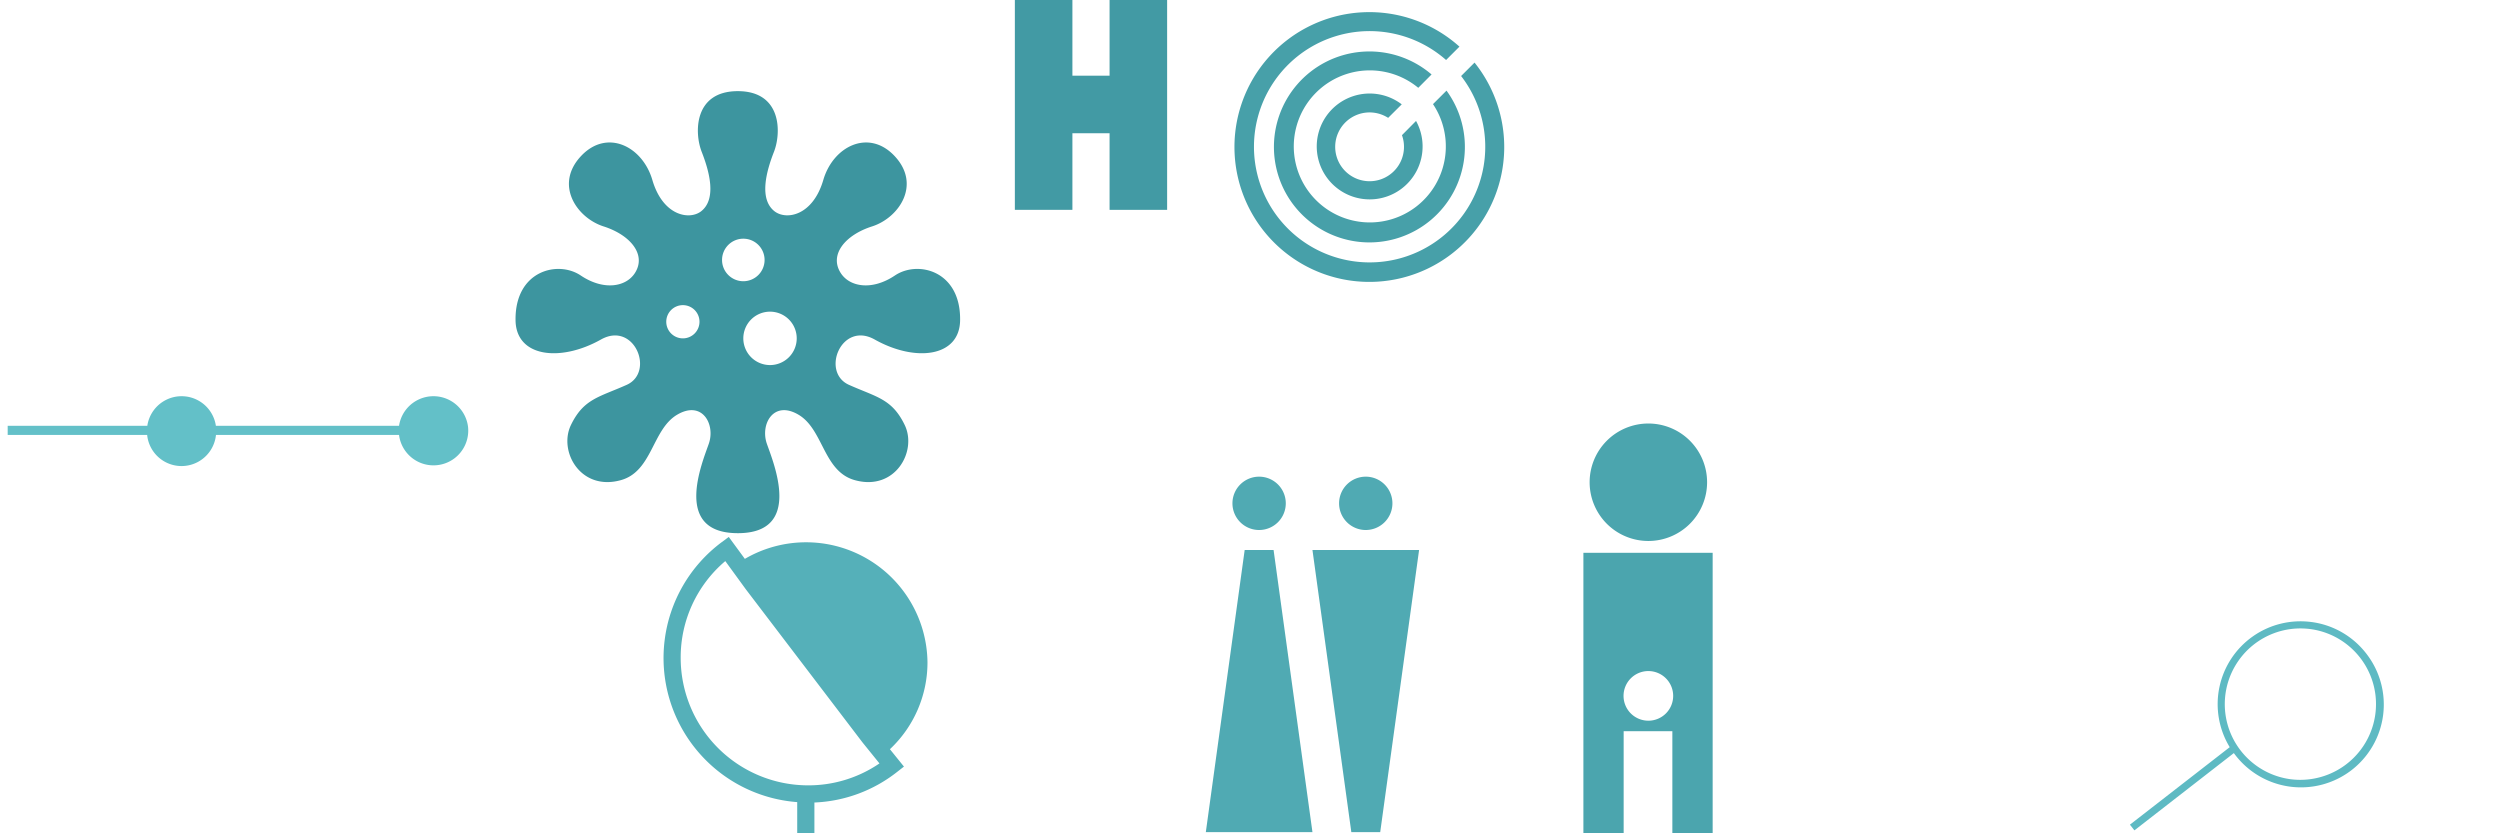 <svg xmlns="http://www.w3.org/2000/svg" viewBox="0 0 900 300" style="background-color: rgba(109, 202, 210, 0.3)" width="225" height="75"><g transform="translate(364.667,0) scale(1.5)"><path d="M37,0v50.364h-13.813v-18.386h-8.92v18.383h-13.812v-50.364h13.812v18.168h8.92v-18.165z" style="fill: rgb(66, 154, 164);"></path></g><g transform="translate(443.296,0.866) scale(1.3)"><path d="M66,65a37.353,37.353,0,1,1,-2.841,-52.749l-3.7,3.7a32.025,32.025,0,1,0,4.159,4.436l3.721,-3.718a37.354,37.354,0,0,1,-1.339,48.331zm1.338,-48.332h0l0,-0.006zm-32.291,14.362a9.528,9.528,0,0,1,8.368,0.943l3.763,-3.743a14.657,14.657,0,1,0,3.961,4.595l-3.9,3.941a9.526,9.526,0,1,1,-12.19,-5.736zm-16.893,-8.22a26.44,26.44,0,1,0,41.421,1.62l-3.743,3.74a21.053,21.053,0,1,1,-4.08,-4.516l3.684,-3.7a26.44,26.44,0,0,0,-37.282,2.856z" style="fill: rgb(71, 160, 169);"></path></g><g transform="translate(570.022,150) scale(1)"><path d="M0,49v103.02h14.494v-38.794h17.53v38.794h14.511v-103.02zm23.386,60.451a8.934,8.934,0,1,1,8.934,-8.934a8.934,8.934,0,0,1,-8.934,8.937zm-21.141,-85.842a21.143,21.143,0,1,1,21.143,21.143a21.143,21.143,0,0,1,-21.143,-21.14z" style="fill: rgb(75, 165, 174);"></path></g><g transform="translate(434.071,171.6) scale(1.2)"><path d="M64,22l-11.663,84.643h-8.665l-11.663,-84.643zm-16,-6a8,8,0,1,0,-8,-8a8,8,0,0,0,8.005,8.002zm-36.324,6l-11.658,84.643h31.991l-11.663,-84.643zm4.332,-6a8,8,0,1,0,-8,-8a8,8,0,0,0,8.005,8.002z" style="fill: rgb(80, 170, 179);"></path></g><g transform="translate(237.994,192.2) scale(0.7)"><path d="M137,66h0a62.437,62.437,0,0,0,-93.925,-53.154l-8.269,-11.277l-3.562,2.639a74.305,74.305,0,0,0,38.758,133.735v17.392h8.841v-17.189a73.464,73.464,0,0,0,42.542,-15.725l3.507,-2.75l-7.216,-8.933a61.206,61.206,0,0,0,19.324,-44.738zm-61.424,63.324a65.575,65.575,0,0,1,-65.5,-65.5a64.87,64.87,0,0,1,22.94,-49.834l10.52,14.451l60,78.753l8.767,10.852a64.755,64.755,0,0,1,-36.727,11.278z" style="fill: rgb(85, 176, 185);"></path></g><g transform="translate(185.678,32.6) scale(0.7)"><path d="M195,95.1c-11.751,7.9,-23.309,5.972,-27.932,-1.348c-5.911,-9.358,2.311,-19.457,16.181,-23.887s25.534,-21.624,11.366,-36.409c-13.292,-13.87,-31.419,-4.716,-36.455,12.522c-5.348,18.3,-18.832,20.8,-25,16.181c-8.283,-6.357,-4.238,-20.8,-0.385,-30.629s4.071,-31.223,-18.577,-31.225s-22.43,21.4,-18.577,31.225s7.9,24.272,-0.386,30.629c-6.164,4.624,-19.649,2.119,-25,-16.181c-5.036,-17.238,-23.163,-26.392,-36.455,-12.522c-14.169,14.785,-2.5,31.978,11.366,36.409s22.091,14.529,16.181,23.887c-4.623,7.32,-16.181,9.246,-27.932,1.348s-33.712,-2.5,-33.519,22.732c0,19.264,22.911,22.013,43.921,10.209c17.145,-9.632,27.852,16.769,13.239,23.31c-14.2,6.357,-22.1,7.127,-28.65,20.612s4.816,33.9,25.236,28.51c16.613,-4.238,16.374,-26.006,29.281,-33.711s19.841,4.815,16.374,14.833s-18.7,46.038,14.917,46.04s18.384,-36.023,14.917,-46.04s3.467,-22.539,16.374,-14.833s12.668,29.473,29.281,33.711c20.42,5.394,31.785,-15.025,25.236,-28.51s-14.448,-14.255,-28.65,-20.612c-14.613,-6.541,-3.906,-32.942,13.239,-23.31c21.009,11.8,43.922,9.055,43.921,-10.209c0.202,-25.232,-21.761,-30.632,-33.512,-22.732zm-109.06,32.344a8.543,8.543,0,1,1,8.543,-8.543a8.543,8.543,0,0,1,-8.543,8.545zm20.148,-40.321a10.936,10.936,0,1,1,10.935,10.935a10.936,10.936,0,0,1,-10.935,-10.933zm24.667,54.053a13.732,13.732,0,1,1,13.732,-13.732a13.732,13.732,0,0,1,-13.732,13.734z" style="fill: rgb(61, 149, 159);"></path></g><g transform="translate(765.024,223.5) scale(1.5)"><path d="M58,8a19.882,19.882,0,0,0,-13.143,-7.7h-0.033a19.881,19.881,0,0,0,-19.708,30.021l-23.95,18.6l1.076,1.367l23.864,-18.546c0.064,0.075,0.118,0.161,0.183,0.247a19.881,19.881,0,1,0,31.711,-23.987zm-18.378,30a18.175,18.175,0,0,1,2.447,-36.179a20.023,20.023,0,0,1,2.519,0.172a18.174,18.174,0,0,1,-4.966,36.007z" style="fill: rgb(94, 186, 195);"></path></g><g transform="translate(0.5,140.866) scale(1.5)"><path d="M112,8.56a8.338,8.338,0,0,1,-16.566,1.906h-43.934a8.3,8.3,0,0,1,-16.518,0h-33.472v-2.182h33.512a8.318,8.318,0,0,1,16.458,0h43.954a8.359,8.359,0,0,1,16.566,0.278z" style="fill: rgb(99, 192, 200);"></path></g></svg>